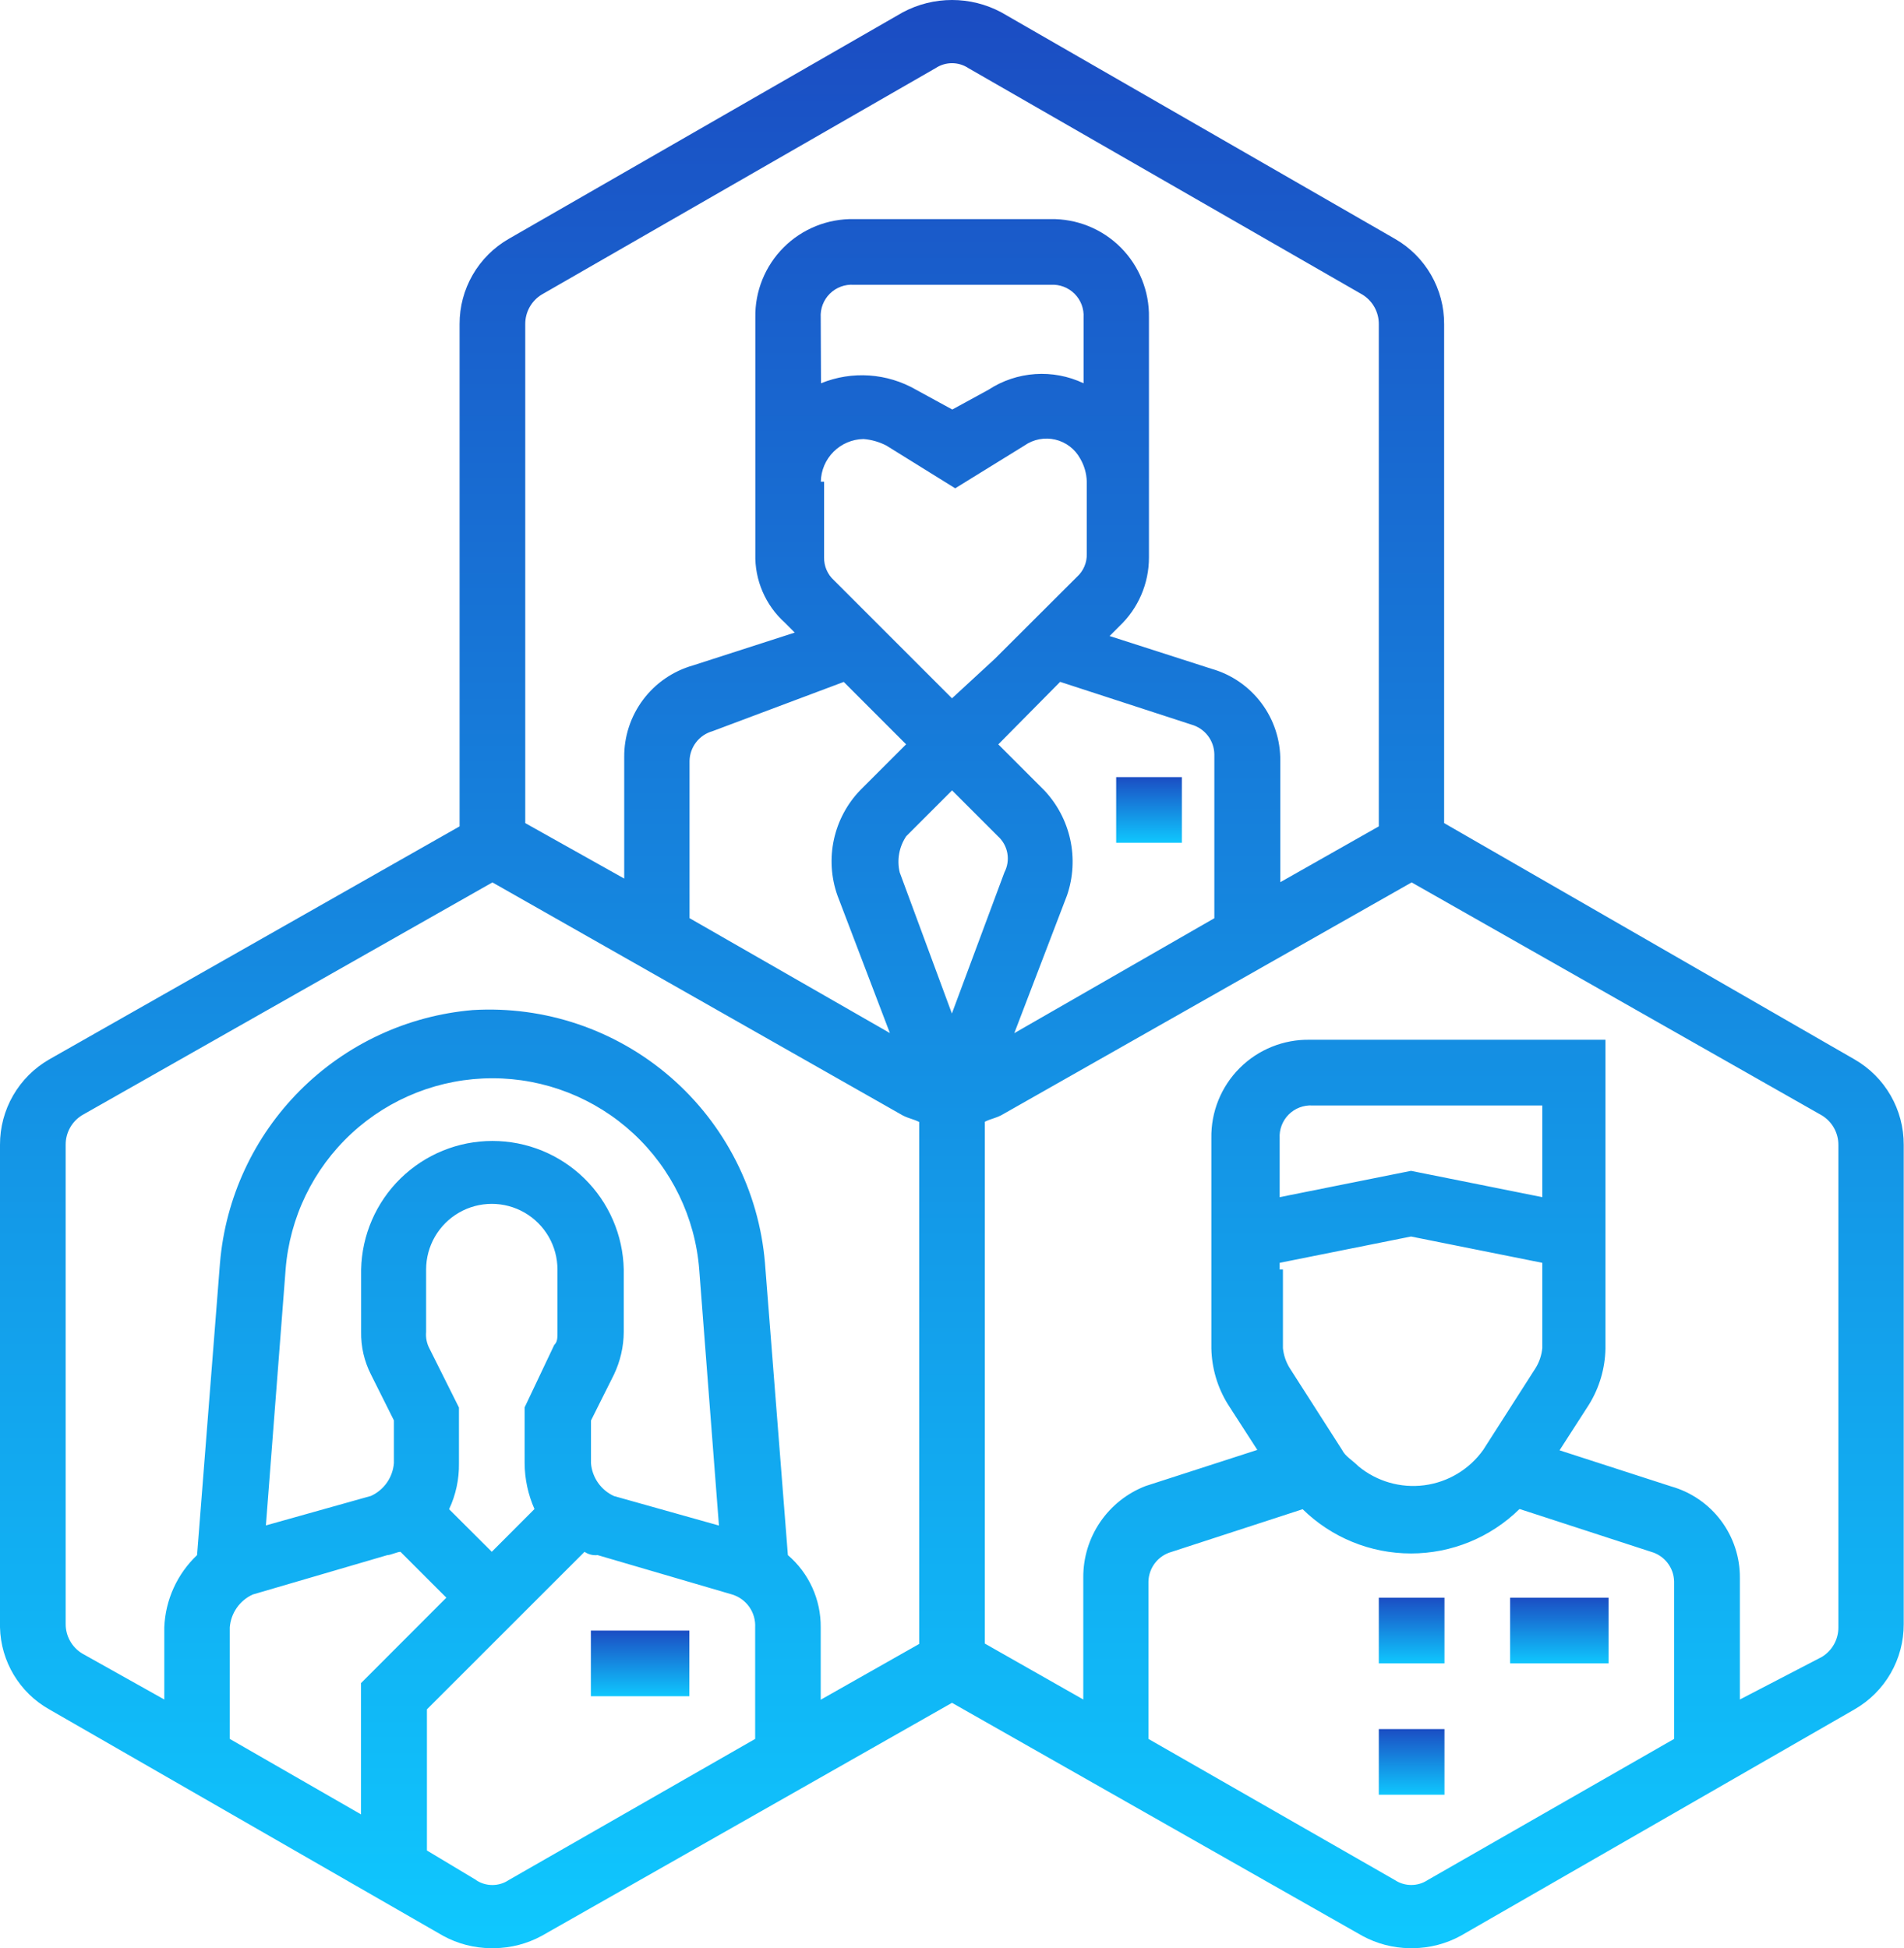 <svg data-name="グループ 10081" xmlns="http://www.w3.org/2000/svg" width="33.226" height="34" viewBox="0 0 33.226 34"><defs><clipPath id="b"><path data-name="パス 6245" d="M4.01 30.348V28.4a.688.688 0 01.4-.572l2.35-.688c.058 0 .172-.057.229-.057l.8.8L6.3 29.374v2.291zm4.3 2.463l-.86-.516v-2.463l2.75-2.749a.347.347 0 00.229.057l2.349.688a.568.568 0 01.4.572v1.948l-4.3 2.463a.514.514 0 01-.572 0m18.217-6.474l2.291.746a.549.549 0 01.4.515v2.75l-4.3 2.463a.519.519 0 01-.573 0l-4.3-2.463V27.6a.551.551 0 01.4-.515l2.291-.746a2.7 2.7 0 003.781 0m-4.182-4.3l2.292-.459 2.291.459v1.489a.814.814 0 01-.114.343l-.917 1.433a1.5 1.5 0 01-2.177.286c-.115-.114-.229-.172-.286-.286l-.917-1.433a.816.816 0 01-.115-.343v-1.372h-.057zm-14.494 4.3a1.814 1.814 0 00.172-.8v-.974l-.515-1.031a.515.515 0 01-.058-.287v-1.091a1.146 1.146 0 012.292 0v1.088c0 .114 0 .172-.057.23l-.516 1.088v.974a2.006 2.006 0 00.172.8l-.745.746zm14.494-6.472a.542.542 0 01.573-.574h4.01v1.6l-2.291-.459-2.292.459zM4.984 22.156a3.62 3.62 0 017.218 0l.344 4.468-1.833-.515a.691.691 0 01-.4-.573v-.745l.4-.8a1.756 1.756 0 00.172-.745v-1.09a2.292 2.292 0 00-4.583 0v1.088a1.58 1.58 0 00.172.745l.4.8v.745a.689.689 0 01-.4.573l-1.834.515zm-3.552 6.7a.6.6 0 01-.286-.515v-8.362a.6.6 0 01.286-.516L8.593 15.4l7.161 4.067c.115.058.172.058.287.114v9.109l-1.719.974V28.4a1.64 1.64 0 00-.573-1.26l-.4-5.1a4.826 4.826 0 00-5.1-4.412 4.838 4.838 0 00-4.41 4.412l-.4 5.1a1.838 1.838 0 00-.572 1.26v1.26zm15.754-.172v-9.107c.115-.056.172-.056.287-.114l7.161-4.063 7.16 4.067a.6.6 0 01.287.516V28.4a.6.6 0 01-.287.516l-1.432.744v-2.119a1.648 1.648 0 00-1.2-1.6l-1.947-.63.515-.8a1.927 1.927 0 00.286-.973v-5.392h-5.158a1.688 1.688 0 00-1.719 1.719v3.666a1.927 1.927 0 00.286.973l.516.8-1.948.63a1.7 1.7 0 00-1.089 1.6v2.126zM15.7 15.224a.8.8 0 01.114-.63l.8-.8.8.8a.523.523 0 01.114.63l-.917 2.464zm-3.667.8v-2.747a.55.55 0 01.4-.516l2.291-.86 1.088 1.089-.8.8a1.79 1.79 0 00-.4 1.833l.917 2.406zm6.588-.4a1.815 1.815 0 00-.4-1.833l-.8-.8L18.5 11.9l2.291.746a.547.547 0 01.4.514v2.865L17.7 18.031zm-.744-7.848a.67.67 0 01.974.229.84.84 0 01.114.4v1.263a.52.52 0 01-.172.4L17.358 11.5l-.745.687-.63-.63-.63-.63-.8-.8a.525.525 0 01-.172-.4v-1.32h-.057a.758.758 0 01.745-.745 1.045 1.045 0 01.4.115l1.2.745zm-3.555-2.234a.541.541 0 01.578-.572h3.437a.54.54 0 01.572.572v1.147a1.7 1.7 0 00-1.661.114l-.63.344-.63-.344a1.891 1.891 0 00-1.661-.114zm-5.156 8.823V5.657a.6.6 0 01.287-.516l6.874-3.952a.517.517 0 01.572 0l6.875 3.952a.6.6 0 01.287.516v8.765l-1.719.974v-2.119a1.651 1.651 0 00-1.2-1.605l-1.779-.572.172-.172a1.65 1.65 0 00.515-1.2V5.542a1.687 1.687 0 00-1.718-1.718H14.9a1.688 1.688 0 00-1.719 1.718v4.126a1.557 1.557 0 00.516 1.2l.172.172-1.776.573a1.65 1.65 0 00-1.2 1.6v2.12zM15.754.215L8.879 4.168a1.709 1.709 0 00-.859 1.489v8.765L.859 18.489A1.712 1.712 0 000 19.979V28.4a1.688 1.688 0 00.859 1.432l6.875 3.953a1.762 1.762 0 00.83.215h.058a1.769 1.769 0 00.831-.215l7.16-4.067 7.161 4.067A1.769 1.769 0 0024.6 34h.058a1.765 1.765 0 00.83-.215l6.875-3.953a1.708 1.708 0 00.858-1.489v-8.364a1.711 1.711 0 00-.858-1.49l-7.162-4.124V5.657a1.707 1.707 0 00-.859-1.489L17.473.215a1.825 1.825 0 00-1.719 0" fill="url(#a)"/></clipPath><clipPath id="c"><path data-name="長方形 2181" transform="translate(10.311 28.457)" fill="url(#a)" d="M0 0h1.719v1.146H0z"/></clipPath><clipPath id="d"><path data-name="長方形 2183" transform="translate(24.061 27.884)" fill="url(#a)" d="M0 0h1.146v1.146H0z"/></clipPath><clipPath id="e"><path data-name="長方形 2185" transform="translate(24.061 30.176)" fill="url(#a)" d="M0 0h1.146v1.146H0z"/></clipPath><clipPath id="f"><path data-name="長方形 2187" transform="translate(26.352 27.884)" fill="url(#a)" d="M0 0h1.719v1.146H0z"/></clipPath><clipPath id="g"><path data-name="長方形 2189" transform="translate(19.478 13.562)" fill="url(#a)" d="M0 0h1.146v1.146H0z"/></clipPath><linearGradient id="a" x1=".5" x2=".5" y2="1" gradientUnits="objectBoundingBox"><stop offset="0" stop-color="#1b4dc3"/><stop offset="1" stop-color="#0fc7fe"/></linearGradient></defs><g data-name="グループ 10070"><g data-name="グループ 10069" clip-path="url(#b)"><path data-name="長方形 2179" fill="url(#a)" d="M0 0h33.226v34H0z"/></g></g><g data-name="グループ 10072"><g data-name="グループ 10071" clip-path="url(#c)"><path data-name="長方形 2180" transform="translate(10.311 28.457)" fill="url(#a)" d="M0 0h1.719v1.146H0z"/></g></g><g data-name="グループ 10074"><g data-name="グループ 10073" clip-path="url(#d)"><path data-name="長方形 2182" transform="translate(24.061 27.884)" fill="url(#a)" d="M0 0h1.146v1.146H0z"/></g></g><g data-name="グループ 10076"><g data-name="グループ 10075" clip-path="url(#e)"><path data-name="長方形 2184" transform="translate(24.061 30.176)" fill="url(#a)" d="M0 0h1.146v1.146H0z"/></g></g><g data-name="グループ 10078"><g data-name="グループ 10077" clip-path="url(#f)"><path data-name="長方形 2186" transform="translate(26.352 27.884)" fill="url(#a)" d="M0 0h1.719v1.146H0z"/></g></g><g data-name="グループ 10080"><g data-name="グループ 10079" clip-path="url(#g)"><path data-name="長方形 2188" transform="translate(19.478 13.562)" fill="url(#a)" d="M0 0h1.146v1.146H0z"/></g></g></svg>